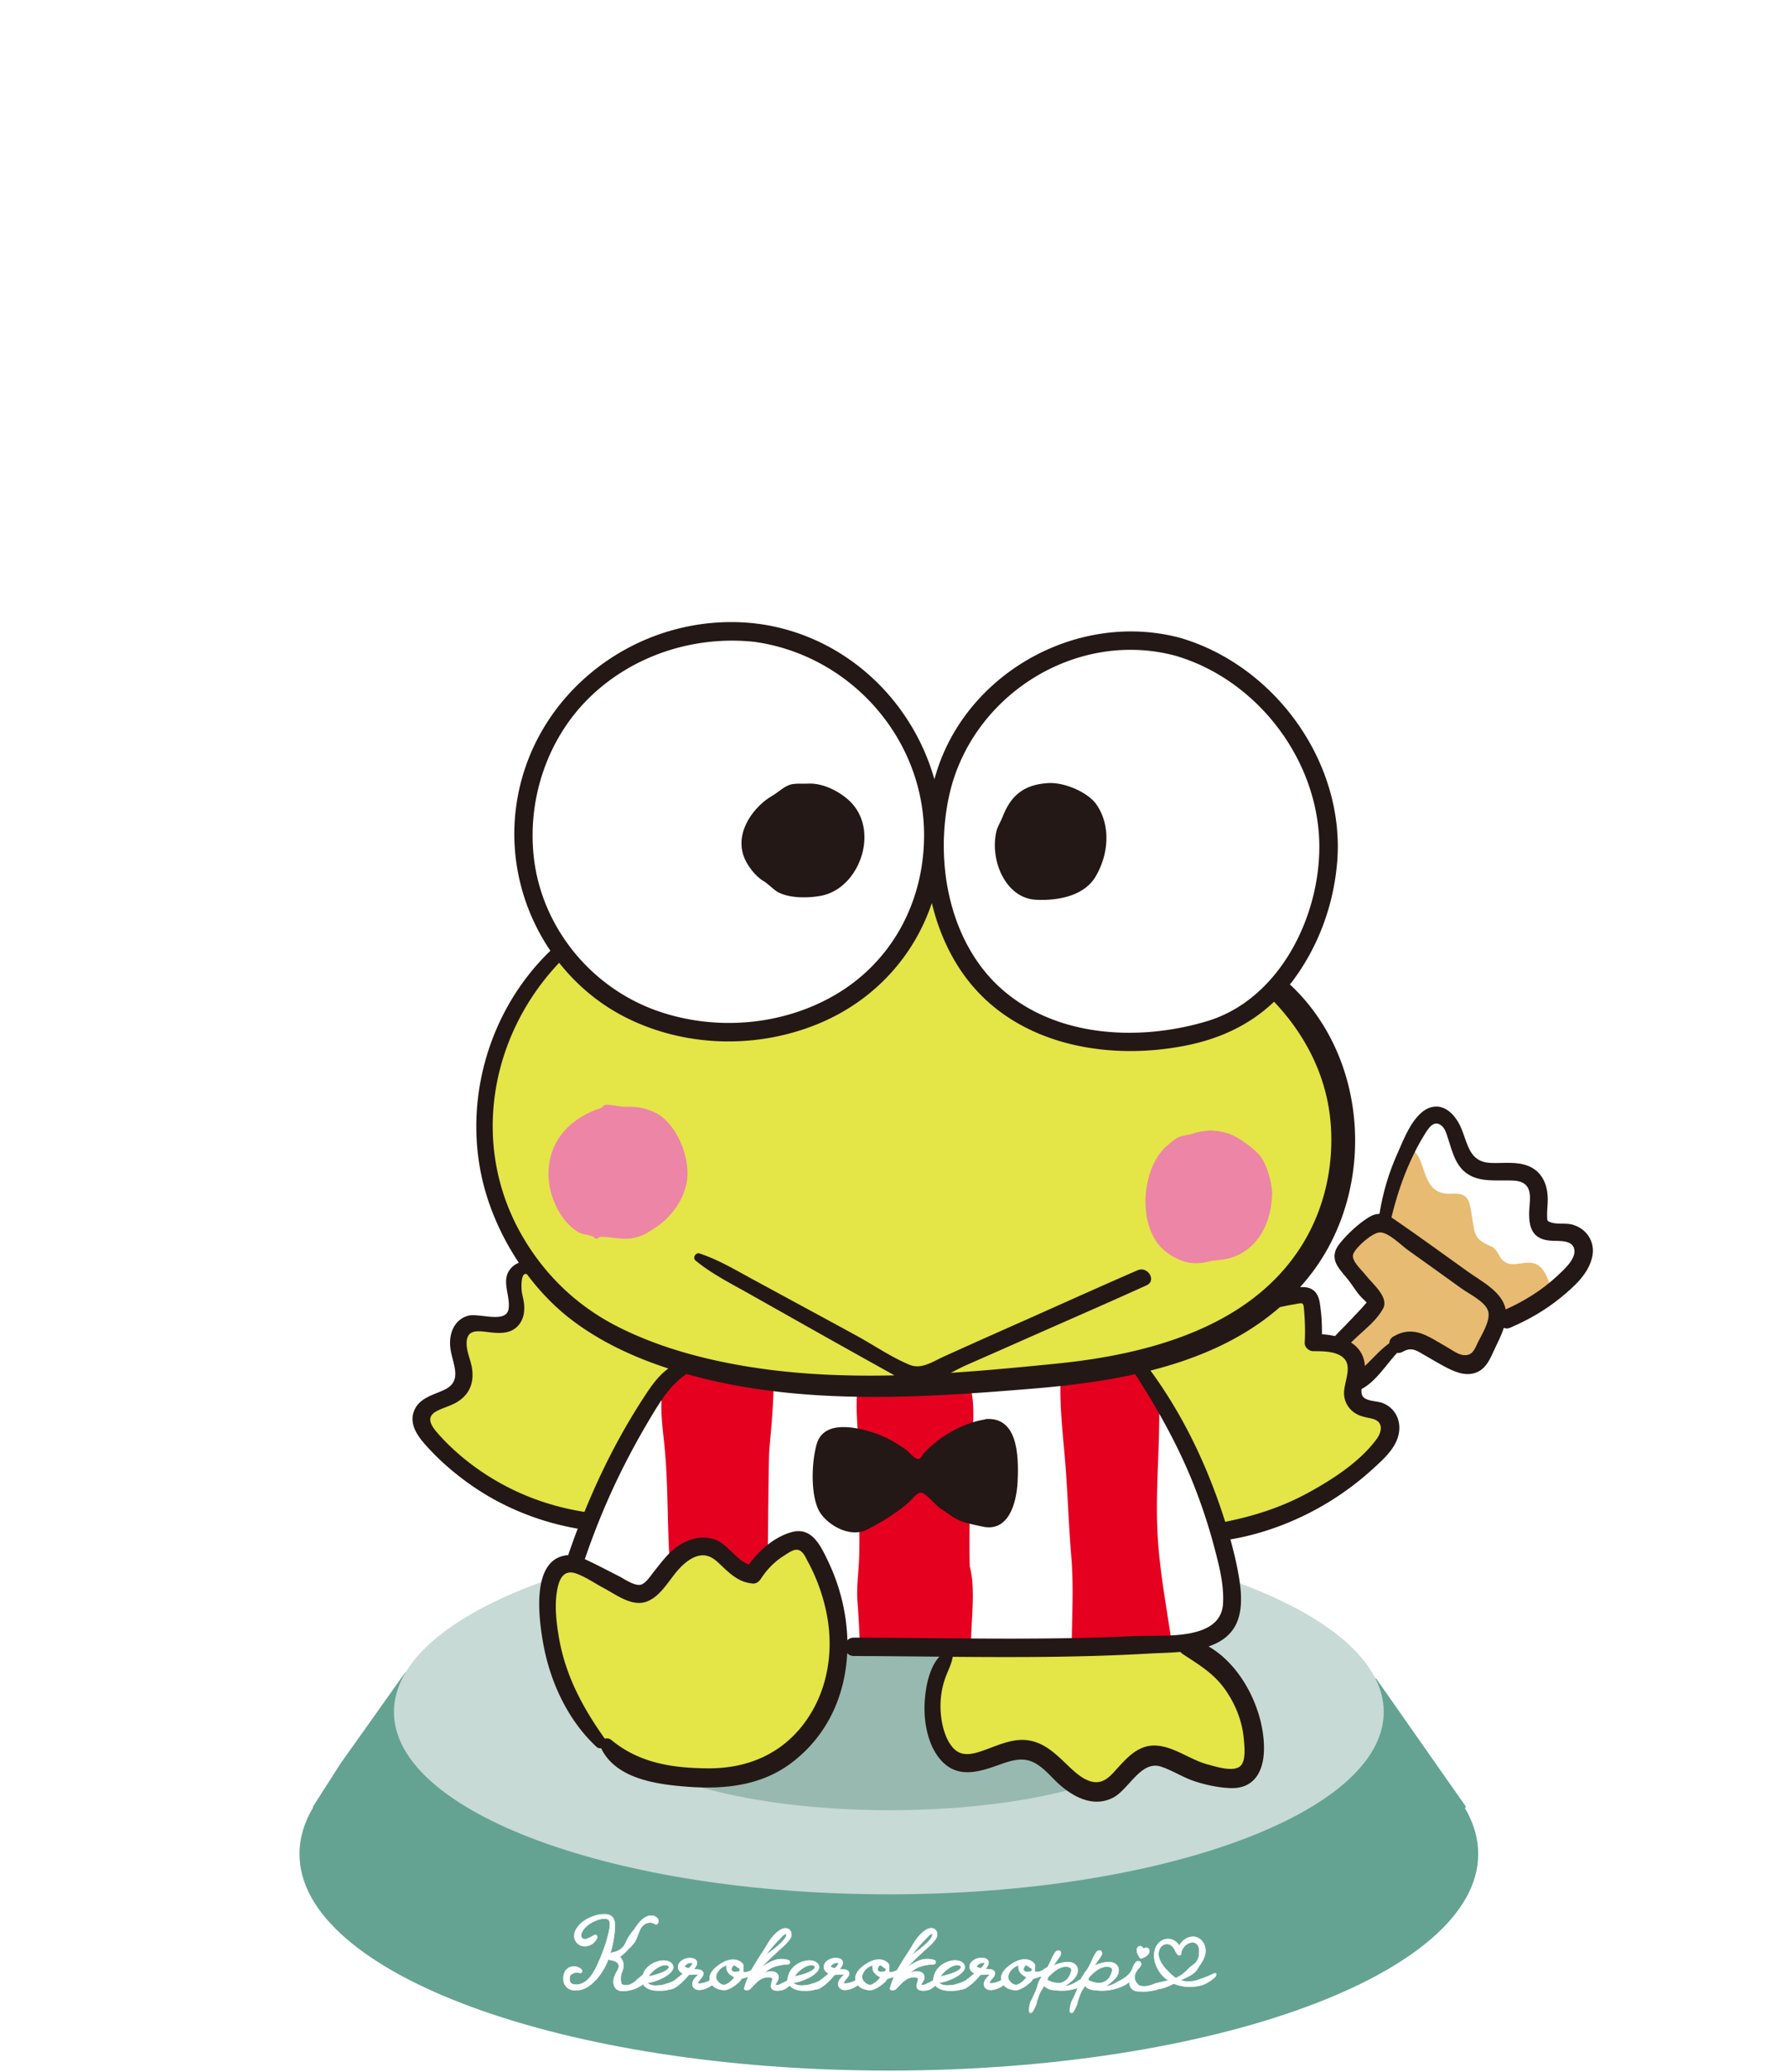<svg width="740" height="858" viewBox="0 0 740 858" fill="none" xmlns="http://www.w3.org/2000/svg"><path fill-rule="evenodd" clip-rule="evenodd" d="M368.278 857.513c134.863 0 244.191-40.161 244.191-89.703 0-6.547-1.909-12.931-5.535-19.079l.552-.356-37.376-53.324-60.394-.374c-39.908-10.434-88.723-16.571-141.438-16.571-49.767 0-96.056 5.469-134.658 14.86l-65.679-.407-26.911 37.875-11.462 17.941.202.104c-3.722 6.226-5.684 12.694-5.684 19.331 0 49.542 109.328 89.703 244.192 89.703z" fill="#64A391"/><path d="M368.273 784.517c113.25 0 205.058-33.814 205.058-75.527s-91.808-75.528-205.058-75.528c-113.251 0-205.058 33.815-205.058 75.528 0 41.713 91.807 75.527 205.058 75.527z" fill="#C8DAD5"/><g filter="url(#filter0_f_1016_1108)"><path d="M368.67 749.689c63.325 0 114.66-15.768 114.66-35.22 0-19.451-51.335-35.22-114.66-35.22-63.325 0-114.66 15.769-114.66 35.22 0 19.452 51.335 35.22 114.66 35.22z" fill="#98B9AF"/></g><mask id="mask0_1016_1108" style="mask-type:luminance" maskUnits="userSpaceOnUse" x="232" y="792" width="273" height="42"><path d="M504.458 792.344H232.873v41.481h271.585v-41.481z" fill="#fff"/></mask><g mask="url(#mask0_1016_1108)" fill="#fff" stroke="#fff" stroke-width=".196" stroke-linecap="round" stroke-linejoin="round"><path d="M472.604 811.04c.356.234 3.442-1.052 3.59-2.775a1.337 1.337 0 00-2.403-1.052s-.505-1.811-2.018-1.022c-1.958 1.285.534 4.82.831 4.849z"/><path d="M504.021 817.613c-.148-.351-.564-.497-.92-.321-1.78.818-3.5 1.606-5.281 2.161-.86.322-1.72.672-2.61.877-.89.204-1.81.321-2.73.321a10.85 10.85 0 01-3.352-.526c.712-.35 1.424-.701 2.165-1.022 1.899-.935 3.976-2.045 5.044-4.032.564-.964 1.216-1.811 1.78-2.775a10.41 10.41 0 001.246-3.242c.267-1.607 0-3.389-1.038-4.791a5.28 5.28 0 00-2.077-1.753c-.831-.438-1.928-.496-2.759-.35-1.721.292-3.204 1.285-4.183 2.57-.267.351-.475.731-.683 1.11-.563-.934-1.394-1.782-2.462-2.307-1.128-.555-2.492-.672-3.679-.293-1.187.351-2.166 1.111-2.878 2.045-1.394 1.87-1.602 4.236-1.246 6.339.386 2.133 1.335 4.119 2.67 5.784.682.848 1.395 1.578 2.285 2.25.267.204.563.35.83.526-.771.204-1.542.35-2.284.525-.475.088-.979.234-1.454.322-.178.029-.356.117-.504.175-.149.029-.327.058-.475.088-.445.087-.89.204-1.305.379-.416.176-.831.351-1.246.468-.831.263-1.692.438-2.552.496-.801 0-1.602-.058-2.373-.35-.06 0-.208-.175-.297-.263-.148-.146-.267-.321-.415-.467a6.937 6.937 0 01-.594-.789c-.386-.643-.682-1.607-.504-2.512 0-.176.089-.351.118-.526.119-.263.238-.555.356-.847.208-.409.475-.818.772-1.169l.89-1.11c.267-.409.682-.643.475-1.49v-.087a1.107 1.107 0 00-1.009-.818c-.89-.059-1.157.496-1.513.934a7.43 7.43 0 00-.801 1.519c-.119.322-.238.643-.327.964 0 .03-.059.088-.089.117-.682 1.519-1.928 2.688-3.382 3.593-.712.497-1.483.906-2.344 1.344-.86.468-1.572.906-2.462 1.256-.831.351-1.721.555-2.641.672h-.237c1.276-.672 2.344-1.548 3.382-2.512 1.039-.964 2.077-2.162 2.166-4.002 0-.468-.059-.964-.267-1.49-.267-.584-.623-.876-.979-1.198-.801-.584-1.661-.73-2.433-.818-1.543-.029-2.907.263-4.242.672-.742.234-1.484.497-2.166.818.563-.818 1.157-1.606 1.721-2.395.326-.468.652-.935.949-1.432.326-.467.593-.964.415-1.723v-.059c-.118-.496-.623-.788-1.127-.671-.801.175-1.127.671-1.424 1.168-.297.497-.594.993-.861 1.519-.504 1.052-.949 2.133-1.483 3.155a22.785 22.785 0 01-1.513 2.6c-.237.263-.504.467-.682.789l-.178.438c-.475.672-.95 1.344-1.336 2.074a1.016 1.016 0 00-.118.263c-.208.117-.416.204-.623.292-.327.146-.594.35-.89.555l-.89.526c-1.217.672-2.552 1.227-3.946 1.373-.149 0-.297 0-.416.029 1.246-.672 2.315-1.548 3.353-2.483 1.038-.964 2.077-2.162 2.166-4.002 0-.468-.06-.964-.267-1.49-.267-.584-.623-.876-.979-1.198-.801-.584-1.662-.73-2.433-.818-1.543-.029-2.908.263-4.243.672-.741.234-1.483.497-2.195.818.563-.818 1.157-1.606 1.721-2.395.326-.468.652-.935.949-1.402.326-.468.593-.964.415-1.724v-.058c-.118-.497-.623-.789-1.127-.672-.801.175-1.157.672-1.424 1.168-.327.497-.594.994-.861 1.519-.534 1.052-.949 2.133-1.483 3.155-.178.351-.386.731-.593 1.081-.119.059-.238.117-.327.175-.356.176-.712.293-.979.555-.296.293-.652.468-1.009.643-.385.175-.771.351-1.186.438-.416.088-.831.146-1.276.088-.178 0-.356-.059-.534-.088a6.41 6.41 0 00.089-1.081c-.03-.321.059-.642.059-.993.03-.38-.029-.73-.207-1.081a4.28 4.28 0 00-1.513-1.314c-1.158-.614-2.433-.672-3.59-.526-1.157.175-2.196.584-3.145 1.11a14.58 14.58 0 00-2.67 1.782c-.831.672-1.632 1.461-2.255 2.512-.119.292-.267.584-.386.877-.119.292-.148.642-.208.964-.029.438 0 .876.089 1.285a10.548 10.548 0 01-3.322 1.198c-.416.087-.831.087-1.187.087-.178 0-.297 0-.356-.029-.119 0-.148-.029-.148 0v-.146c.059-.263.267-.613.504-.964.119-.175.267-.351.386-.497.178-.204.326-.409.504-.613.178-.205.326-.438.504-.701.149-.292.356-.555.386-1.169 0-.292-.119-.701-.356-.964a1.789 1.789 0 00-.682-.467c-.386-.146-.683-.175-.979-.234-.564-.058-1.069-.087-1.573-.117-.119 0-.237 0-.326-.029.326-.409.623-.847.919-1.344.149-.262.268-.555.327-.905.059-.351.059-.847-.208-1.285-.267-.439-.712-.672-1.038-.818a4.18 4.18 0 00-.979-.205c-.623-.058-1.128-.088-1.78.059a6.019 6.019 0 00-1.721.613 4.488 4.488 0 00-1.513 1.315 2.894 2.894 0 00-.505 1.139 2.76 2.76 0 00.119 1.46c.415.964 1.157 1.403 1.75 1.695.03 0 .06 0 .119.029l-.089.088a32.435 32.435 0 01-2.166 1.84c-.504.409-1.038.789-1.542 1.168-.623.322-1.246.614-1.869.848-.535.204-1.098.35-1.662.525-.564.176-1.127.351-1.721.439-.593.087-1.186.116-1.869.146-.593.029-1.157 0-1.721-.088-.86-.146-1.691-.584-2.106-1.11.831.029 1.602-.205 2.373-.409a20.63 20.63 0 003.383-1.285c1.097-.526 2.165-1.11 3.144-1.928.505-.409.98-.848 1.395-1.49a2.5 2.5 0 00.386-1.198c0-.467-.119-.905-.327-1.285v-.059h-.059c-.534-.73-1.365-1.168-2.166-1.343a6.91 6.91 0 00-2.314-.117c-1.483.204-2.908.701-4.154 1.49-1.246.788-2.343 1.84-3.026 3.184a7.81 7.81 0 00-.771 2.103c-.06.175-.089.38-.119.555l-.059.292s-.03.234 0 .351v.175a2.557 2.557 0 01-.356.234c-.564.35-1.098.672-1.662.905-.563.234-1.068.526-1.572.701-.475.176-.979.176-1.454.146.03-.175.149-.467.267-.701.178-.35.416-.701.653-1.139.208-.438.504-.993.326-1.87-.089-.409-.326-.876-.652-1.139a2.798 2.798 0 00-.95-.584c-.653-.205-1.127-.234-1.632-.205-1.008.03-1.898.322-2.729.643a18.658 18.658 0 011.691-1.314c.623-.38 1.246-.789 1.899-1.052.652-.292 1.335-.468 2.017-.643 1.365-.35 2.73-.526 4.213-.584.356 0 .683-.234.831-.613.148-.468-.089-.964-.564-1.111a9.292 9.292 0 00-5.132-.146c-.861.205-1.632.585-2.404.935l-1.127.584-1.068.643c-.504.321-1.009.672-1.513 1.023a74.89 74.89 0 011.543-1.636c1.542-1.578 3.204-3.126 4.865-4.674 1.662-1.549 3.442-2.951 5.014-4.879.386-.496.772-1.051.979-1.84.089-.38.119-.847 0-1.315a2.67 2.67 0 00-.682-1.227c-.356-.379-.979-.642-1.484-.671-.534-.03-.949.087-1.335.204a5.937 5.937 0 00-1.809 1.022c-1.009.76-1.84 1.636-2.611 2.542-.742.905-1.365 1.899-1.958 2.863-1.157 1.986-2.403 3.856-3.65 5.784-1.038 1.636-2.017 3.301-2.996 4.966-.148.087-.267.146-.415.234-.386.175-.772.35-1.187.438-.416.087-.831.146-1.276.087-.178 0-.356-.058-.534-.087a6.42 6.42 0 00.089-1.081c-.03-.321.059-.643.059-.993.03-.38-.029-.731-.207-1.081a4.283 4.283 0 00-1.513-1.315c-1.157-.613-2.433-.672-3.59-.526-1.157.176-2.196.585-3.145 1.11a14.614 14.614 0 00-2.67 1.782c-.831.672-1.632 1.461-2.255 2.513-.119.292-.267.584-.386.876-.118.292-.148.643-.207.964-.03.438 0 .876.089 1.285a10.513 10.513 0 01-3.323 1.198c-.416.088-.831.088-1.187.088-.178 0-.297 0-.356-.029-.119 0-.148-.03-.148 0v-.147c.059-.262.267-.613.504-.964.119-.175.267-.35.386-.496.178-.205.326-.409.504-.614.178-.204.326-.438.504-.701.149-.292.356-.555.386-1.168 0-.292-.119-.701-.356-.964a1.793 1.793 0 00-.682-.468c-.386-.146-.683-.175-.979-.233a32.448 32.448 0 00-1.573-.117c-.118 0-.237 0-.326-.029.326-.409.623-.848.92-1.344.148-.263.267-.555.326-.906.059-.35.059-.847-.208-1.285-.267-.438-.712-.672-1.038-.818a4.175 4.175 0 00-.979-.204c-.623-.059-1.128-.088-1.78.058a6.049 6.049 0 00-1.721.613 4.499 4.499 0 00-1.513 1.315 2.9 2.9 0 00-.505 1.139c-.089.438-.059.993.119 1.461.415.964 1.157 1.402 1.751 1.694.029 0 .059 0 .118.029l-.089.088a32.14 32.14 0 01-2.166 1.84c-.504.409-1.038.789-1.542 1.169-.623.321-1.246.613-1.869.818-.534.204-1.098.35-1.662.526-.564.175-1.127.35-1.721.438-.593.087-1.186.117-1.869.146-.593.029-1.157 0-1.721-.088-.86-.146-1.691-.584-2.106-1.11.831.029 1.602-.204 2.374-.409a20.563 20.563 0 003.382-1.285c1.097-.526 2.165-1.11 3.145-1.928.504-.409.979-.847 1.394-1.49.208-.321.356-.73.386-1.198 0-.467-.119-.905-.327-1.285v-.058h-.059c-.534-.731-1.365-1.169-2.166-1.344a6.936 6.936 0 00-2.314-.117c-1.483.204-2.907.701-4.154 1.49-1.246.788-2.343 1.84-3.026 3.184a7.81 7.81 0 00-.771 2.103c-.059.175-.089.38-.119.555l-.059.292s-.03.234 0 .351v.175a2.499 2.499 0 01-.356.234c-.564.35-1.098.672-1.662.905-.563.234-1.068.526-1.572.702-.475.175-.979.175-1.454.146.03-.176.149-.468.267-.701.178-.351.416-.702.653-1.14.208-.438.504-.993.326-1.869-.089-.409-.326-.877-.652-1.14a2.798 2.798 0 00-.95-.584 4.228 4.228 0 00-1.632-.204c-1.008.029-1.898.321-2.729.642a18.658 18.658 0 011.691-1.314c.623-.38 1.246-.789 1.899-1.052.653-.292 1.335-.467 2.017-.643 1.365-.35 2.73-.525 4.213-.584.356 0 .683-.234.831-.613.148-.468-.089-.964-.564-1.11a9.274 9.274 0 00-5.132-.146c-.861.204-1.632.584-2.404.934l-1.127.585-1.068.642c-.504.322-1.009.672-1.513 1.023a77.243 77.243 0 011.543-1.636c1.542-1.578 3.204-3.126 4.865-4.674 1.662-1.548 3.442-2.951 5.014-4.879.386-.496.772-1.051.979-1.84a2.8 2.8 0 000-1.314 2.66 2.66 0 00-.682-1.227c-.356-.38-.979-.643-1.483-.672-.535-.029-.95.087-1.336.204a5.938 5.938 0 00-1.809 1.023c-1.009.759-1.84 1.636-2.611 2.541-.742.906-1.365 1.899-1.958 2.863-1.157 1.986-2.403 3.856-3.649 5.784-1.039 1.636-2.018 3.301-2.997 4.966-.148.088-.267.146-.415.234-.386.175-.772.35-1.187.438-.415.088-.831.146-1.276.088-.178 0-.356-.059-.534-.088a6.42 6.42 0 00.089-1.081c-.03-.321.059-.643.059-.993.03-.38-.029-.73-.207-1.081a4.293 4.293 0 00-1.513-1.315c-1.157-.613-2.433-.671-3.59-.525-1.157.175-2.196.584-3.145 1.11a14.597 14.597 0 00-2.67 1.782c-.831.672-1.632 1.46-2.255 2.512-.119.292-.267.584-.386.876-.118.292-.148.643-.207.964-.03.438 0 .877.089 1.286a10.536 10.536 0 01-3.323 1.197c-.416.088-.831.088-1.187.088-.178 0-.297 0-.356-.029-.119 0-.148-.029-.148 0 0 0-.06 0 0-.146.059-.263.267-.614.504-.964.119-.176.267-.351.386-.497.178-.204.326-.409.504-.613.178-.205.326-.439.504-.702.149-.292.356-.555.386-1.168 0-.292-.119-.701-.356-.964a1.778 1.778 0 00-.682-.467c-.386-.146-.683-.176-.979-.234a32.448 32.448 0 00-1.573-.117c-.118 0-.237 0-.326-.029.326-.409.623-.847.92-1.344.148-.263.267-.555.326-.906.059-.35.059-.847-.208-1.285-.267-.438-.712-.672-1.038-.818a4.175 4.175 0 00-.979-.204c-.623-.059-1.128-.088-1.78.058a6.02 6.02 0 00-1.721.614 4.495 4.495 0 00-1.513 1.314 2.9 2.9 0 00-.504 1.139c-.089.439-.06.994.118 1.461.416.964 1.157 1.402 1.751 1.694a.22.22 0 01.118.03l-.089.087a32.685 32.685 0 01-2.165 1.841c-.505.409-1.039.788-1.543 1.168-.623.321-1.246.614-1.869.818-.534.205-1.098.351-1.662.526-.563.175-1.127.35-1.721.438-.593.088-1.186.117-1.869.146-.593.029-1.157 0-1.72-.088-.861-.146-1.692-.584-2.107-1.11.831.03 1.602-.204 2.374-.409a20.563 20.563 0 003.382-1.285c1.098-.526 2.166-1.11 3.145-1.928.504-.409.979-.847 1.394-1.49.208-.321.356-.73.386-1.197a2.67 2.67 0 00-.327-1.286v-.058h-.059c-.534-.731-1.365-1.169-2.166-1.344a6.962 6.962 0 00-2.314-.117c-1.483.205-2.907.701-4.153 1.49-1.247.789-2.344 1.84-3.027 3.184-.207.409-.385.818-.534 1.227-.741.584-1.424 1.169-2.106 1.694-.445.351-.742.818-1.217 1.14-.445.321-.919.613-1.394.876-.979.497-2.136.73-3.145.497-.237-.059-.475-.176-.682-.263-.178-.088-.386-.234-.327-.292.06-.059-.059-.234-.148-.614-.178-.759-.208-1.957 0-3.038.089-.584.297-.935.593-1.753.238-.672.416-1.431.416-2.22 0-1.314-.594-2.629-1.573-3.564.06-.029.089-.058.149-.087.385-.205.712-.468 1.038-.76.653-.526 1.246-1.139 1.81-1.723 1.068-1.198 2.433-2.25 3.263-3.623.831-1.343 1.247-2.833 1.81-4.206l.06-.088c.267-.759.623-1.519 1.186-2.103.534-.584 1.187-1.081 1.899-1.315.682-.263 1.424-.321 1.869-.233.208.058.297.116.327.116 0 0 .148-.116.682.205l.415.263c.356.233.831.175 1.157-.146.534-.555.534-1.607-.118-2.308a3.352 3.352 0 00-2.107-.993c-1.394-.117-2.462.438-3.352 1.022-.89.614-1.602 1.373-2.225 2.133-.653.759-1.187 1.577-1.751 2.424l.059-.087c-.979 1.256-1.958 2.453-2.699 3.71-.742 1.227-1.098 2.716-2.077 3.739-.238.263-.475.526-.742.701a3.868 3.868 0 01-.831.584c-.296.175-.563.351-.89.467l-.445.205c-.148.058-.326.088-.474.117-.327.058-.623.146-.95.234-.207.087-.415.146-.623.233h-.326c.326-1.11.653-2.191.89-3.33.356-1.607.623-3.213.801-4.82.089-.818.178-1.636.178-2.483 0-.818.089-1.724-.208-2.688-.207-.964-.979-2.015-1.988-2.424-.979-.438-1.987-.497-2.877-.409-1.81.175-3.412.701-4.985 1.373-1.542.642-3.115 1.606-4.361 2.863-.623.642-1.216 1.343-1.661 2.191-.445.847-.801 1.84-.712 3.008.089 1.198.771 2.308 1.691 3.009.949.76 2.344.993 3.412.818a5.7 5.7 0 002.759-1.256c.712-.643 1.335-1.344 1.602-2.425.059-.204 0-.409-.089-.584a.792.792 0 00-1.098-.263l-.208.117c-1.097.643-2.432 1.373-3.411 1.548-.505.059-.861 0-1.187-.233-.356-.263-.594-.614-.653-.994-.148-.876.475-2.22 1.395-3.271.919-1.081 2.106-1.928 3.471-2.629 1.335-.672 2.818-1.227 4.242-1.373.683-.059 1.395 0 1.869.233.475.234.772.614.89 1.198.119.555.09 1.285 0 2.045-.089.759-.237 1.49-.415 2.249a45.293 45.293 0 01-1.216 4.47 77.663 77.663 0 01-3.353 8.617c-.623 1.403-1.305 2.746-2.136 4.002-.801 1.257-1.81 2.396-2.967 3.243-1.187.818-2.462 1.315-3.886 1.285-.683 0-1.306-.117-1.721-.379-.445-.263-.712-.643-.86-1.169a3.375 3.375 0 010-1.723 2.56 2.56 0 01.296-.76c.06-.117.267-.204.475-.321.237-.117.445-.234.653-.351.237-.117.474-.204.741-.263.534-.117 1.157-.087 1.899.059h.059c.267.058.534 0 .742-.205a.786.786 0 000-1.139c-.653-.643-1.632-1.11-2.7-1.256-1.068-.088-2.254.146-3.115.876a4.356 4.356 0 00-1.127 1.432 5.938 5.938 0 00-.475 1.46 6.018 6.018 0 00.178 2.98c.326.993 1.068 1.957 2.047 2.483.979.526 2.018.643 2.937.613.92 0 1.81-.204 2.73-.467.89-.292 1.691-.73 2.433-1.227 2.937-2.016 4.984-4.791 6.616-7.683.593-1.081 1.068-2.22 1.513-3.359.178.029.326.058.504.058.119.059.208.117.297.146.208.088.386.059.623.088.415.058.89.175 1.305.35.831.351 1.573.964 1.662 1.87.059.438-.03.964-.238 1.431a6.692 6.692 0 01-.415.731c-.178.321-.356.613-.504.935-.623 1.256-1.187 2.599-.979 4.294.089.818.474 1.899 1.572 2.6.564.321.979.379 1.394.438.416.058.801.058 1.187.058 1.513-.058 2.908-.292 4.243-.759a11.446 11.446 0 001.928-.877c.594-.35 1.276-.642 1.78-1.139l.089-.088c.386.702.92 1.198 1.513 1.578a7.678 7.678 0 002.107.876 9.355 9.355 0 002.195.263c.623 0 1.365.029 2.047 0 .712-.029 1.425-.087 2.137-.234.267-.058.534-.146.801-.262 1.068 0 1.987-.409 2.759-.964.86-.555 1.691-1.227 2.433-1.899a37.228 37.228 0 002.106-2.191l.475-.555.118-.117.06-.058.267-.263.059-.059c.831 0 1.632-.029 2.374-.087.474-.03.979-.059 1.394 0h.089c-.089.116-.178.233-.297.35-.148.146-.296.321-.474.467-.178.205-.386.38-.564.614-.356.438-.712.906-.949 1.548-.119.322-.238.701-.178 1.198.029.467.237.993.593 1.373.356.35.771.584 1.127.701.416.117.801.146 1.098.146.623 0 1.187-.146 1.721-.263 1.068-.292 2.077-.73 2.967-1.344.207-.146.415-.292.623-.467.593.759 1.394 1.256 2.225 1.577 1.127.409 2.284.672 3.619.468h.089c.95-.322 1.84-.73 2.641-1.256.831-.497 1.543-1.11 2.284-1.724.564-.438.979-1.022 1.306-1.665h.059c.504-.058.979-.234 1.484-.409.445-.146.86-.263 1.305-.38a37 37 0 00-1.662 4.704.624.624 0 00.297.73.778.778 0 00.623.058c.119.029.238.059.356.029h.06c1.097-.116 1.394-.817 1.958-1.343.534-.555 1.038-1.11 1.602-1.636 1.098-1.052 2.433-1.987 3.886-2.25a5.37 5.37 0 012.047 0c.267.059.564.147.683.234l.059.029s.06.117.06.146v.322c0 .321-.089.73-.208 1.11-.119.409-.297.818-.386 1.431-.03.322 0 .76.237 1.198.268.438.653.643.95.789h.03l.089.029c.86.234 1.75.234 2.581.088.83-.117 1.661-.38 2.314-.818.564-.38 1.068-.789 1.543-1.257.326.439.741.789 1.186 1.052a7.678 7.678 0 002.107.876 9.355 9.355 0 002.195.263c.623 0 1.365.03 2.047 0 .712-.029 1.424-.087 2.137-.233.267-.059.534-.146.801-.263 1.068 0 1.987-.409 2.759-.964.86-.555 1.691-1.227 2.433-1.899a36.92 36.92 0 002.106-2.191l.475-.555.118-.117.06-.058.267-.263.059-.059c.831 0 1.632-.029 2.374-.087.474-.029.979-.059 1.394 0h.089a3.072 3.072 0 01-.297.35c-.148.146-.296.322-.474.468-.178.204-.386.379-.564.613-.356.438-.712.906-.95 1.548-.118.322-.237.702-.178 1.198.03.468.238.993.594 1.373.356.351.771.584 1.127.701.416.117.801.146 1.098.146.623 0 1.187-.146 1.721-.263 1.068-.292 2.077-.73 2.967-1.343.207-.146.415-.293.623-.468.593.76 1.394 1.256 2.225 1.578 1.127.409 2.284.672 3.619.467h.089c.95-.321 1.84-.73 2.641-1.256.831-.497 1.543-1.11 2.284-1.724.564-.438.979-1.022 1.306-1.665h.059c.504-.058.979-.233 1.483-.409a21.4 21.4 0 011.306-.379 36.83 36.83 0 00-1.662 4.703.624.624 0 00.297.73.777.777 0 00.623.058c.119.03.237.059.356.03h.059c1.098-.117 1.395-.818 1.959-1.344.534-.555 1.038-1.11 1.602-1.636 1.097-1.052 2.433-1.986 3.886-2.249a5.35 5.35 0 012.047 0c.238.058.475.146.623.204.06 0 .089.059.089.059s.06.087.06.175v.263c0 .321-.089.73-.208 1.11-.119.409-.297.818-.386 1.431-.029.322 0 .76.238 1.198.267.438.652.643.949.789h.03l.089.029c.86.234 1.75.234 2.581.088.831-.117 1.661-.38 2.314-.818.564-.38 1.068-.789 1.543-1.257a4.02 4.02 0 001.187 1.052 7.66 7.66 0 002.106.876 9.357 9.357 0 002.196.263c.623 0 1.364.03 2.047 0 .712-.029 1.424-.087 2.136-.233.267-.059.534-.146.801-.263 1.068 0 1.988-.409 2.759-.964.86-.555 1.691-1.227 2.433-1.899a36.603 36.603 0 002.106-2.191l.475-.555.119-.117.059-.058.267-.263.059-.059c.831 0 1.632-.029 2.374-.087.474-.029.979-.059 1.394 0h.089a3.164 3.164 0 01-.296.35c-.149.146-.297.322-.475.468-.178.204-.386.379-.564.613-.356.438-.712.906-.949 1.548-.119.322-.238.702-.178 1.198.029.468.237.993.593 1.373.356.351.771.584 1.128.701.415.117.801.146 1.097.146.623 0 1.187-.146 1.721-.263 1.068-.292 2.077-.73 2.967-1.343a8.73 8.73 0 00.623-.468c.593.76 1.394 1.256 2.225 1.578 1.127.409 2.284.672 3.62.467h.089c.949-.321 1.839-.73 2.64-1.256.831-.497 1.543-1.11 2.285-1.724.563-.438.979-1.022 1.305-1.665h.059c.505-.058.979-.233 1.484-.409.474-.175.949-.292 1.453-.409.267-.058.534-.117.772-.175-.297.438-.594.876-.831 1.344a12.91 12.91 0 00-.742 1.577c-.178.555-.326 1.14-.504 1.695-.326 1.11-.801 2.191-1.305 3.213l-.742 1.577c-.237.526-.564 1.023-.742 1.578a12.536 12.536 0 00-.504 3.505.76.76 0 00.297.585c.326.204.771.146.979-.176.682-1.022 1.127-2.045 1.602-3.067.207-.526.237-1.11.415-1.636l.534-1.607c.178-.525.386-1.051.623-1.577a8.358 8.358 0 01.801-1.519c.386-.555.742-1.11 1.068-1.694.089.204.238.409.386.555.178.175.386.321.593.467.208.146.416.234.623.321.416.205.861.293 1.276.409.415.059.831.146 1.246.176 1.602.175 3.175.263 4.717.146 1.573-.117 3.086-.497 4.599-.935.119-.058.267-.088.386-.146-.327 1.052-.772 2.074-1.246 3.067l-.742 1.578c-.237.525-.564 1.022-.742 1.577a12.538 12.538 0 00-.504 3.506.76.76 0 00.297.584c.326.204.771.146.979-.175.682-1.023 1.127-2.045 1.602-3.068.207-.526.237-1.11.415-1.636l.534-1.606c.178-.526.386-1.052.623-1.578a8.358 8.358 0 01.801-1.519c.386-.555.742-1.11 1.068-1.665 0 .029 0 .059.03.088.208.321.445.526.712.759a4.71 4.71 0 001.602.76c1.098.292 2.166.321 3.175.409 1.038.058 2.047.087 3.055 0a25.532 25.532 0 002.997-.468c2.017-.467 3.827-1.139 5.637-2.249a10.59 10.59 0 001.127-.876c0 .35 0 .701.089 1.08.149.672.445 1.344.979 1.87.534.555 1.276.847 1.988.964h.119c1.038.058 2.047.117 3.056.088 1.008 0 2.017-.117 2.996-.292.475-.088.979-.176 1.454-.263.475-.088.92-.292 1.365-.468a.225.225 0 00.118-.058c.742.029 1.454-.263 2.166-.438a21.778 21.778 0 002.967-1.198l1.068-.526c1.899.73 3.827 1.198 5.845 1.285 1.068.059 2.136 0 3.174-.146 1.039-.146 2.107-.321 3.115-.671a15.966 15.966 0 005.192-3.418.666.666 0 00.149-.76l.237-.175zm-113.986.38c.682-.847 1.454-1.665 2.373-2.367.891-.671 1.899-1.314 2.997-1.606 1.038-.322 2.225-.292 2.7.35.118.234.118.409-.06.731-.207.321-.593.642-1.008.934-.861.555-1.899.964-2.937 1.344a39.268 39.268 0 01-3.175.906c-.445.117-.86.204-1.276.321.119-.204.267-.409.416-.584l-.03-.029zm-5.4-16.184c.356-.321.742-.613 1.068-.789.149-.087.267-.117.327-.146.029 0 0-.058.059-.058.148.117.267.234.237.555 0 .321-.207.759-.474 1.198-1.128 1.694-2.937 3.184-4.658 4.586-1.128.876-2.285 1.753-3.412 2.658 2.017-3.009 4.628-5.667 6.883-8.004h-.03zm-55.094 16.184c.682-.847 1.454-1.665 2.374-2.367.89-.671 1.898-1.314 2.996-1.606 1.038-.322 2.225-.292 2.7.35.119.234.119.409-.059.731-.208.321-.594.642-1.009.934-.861.555-1.899.964-2.937 1.344a39.268 39.268 0 01-3.175.906c-.445.117-.86.204-1.276.321.119-.204.267-.409.416-.584l-.03-.029zm-5.4-16.184c.356-.321.742-.613 1.068-.789.149-.087.268-.117.327-.146.03 0 0-.058.059-.058.149.117.267.234.238.555 0 .321-.208.759-.475 1.198-1.128 1.694-2.937 3.184-4.658 4.586-1.128.876-2.285 1.753-3.412 2.658 2.017-3.009 4.628-5.667 6.883-8.004h-.03zm-55.124 16.184c.683-.847 1.454-1.665 2.374-2.367.89-.671 1.899-1.314 2.996-1.606 1.039-.322 2.226-.292 2.7.35.119.234.119.409-.059.731-.208.321-.593.642-1.009.934-.86.555-1.899.964-2.937 1.344a39.13 39.13 0 01-3.174.906c-.446.117-.861.204-1.276.321.118-.204.267-.409.415-.584l-.03-.029zm17.802-4.557c-.297.613-.861 1.197-1.425 1.752-.118 0-.237-.058-.356-.087-.415-.117-.771-.234-1.068-.38-.267-.146-.385-.292-.385-.234 0-.029 0-.058.029-.146.119-.204.327-.467.594-.701.267-.234.623-.409.949-.555.267-.117.771-.204 1.128-.234.385-.058.682.088.623.03 0-.117.059.204-.149.555h.06zm17.178 5.842c-.475.643-1.069 1.198-1.692 1.665-.623.468-1.275.876-1.987 1.081-.653.117-1.513-.175-2.107-.672-.623-.497-1.098-1.081-1.335-1.577-.237-.526-.297-1.081-.119-1.841.149-.35.267-.73.505-1.11.208-.38.475-.73.771-1.051a6.606 6.606 0 013.056-1.87 3.744 3.744 0 00.03 1.723c.207.76.623 1.403 1.157 1.899a6.754 6.754 0 001.75 1.169h.119s.119.058.208.087c-.119.146-.267.293-.386.468l.03.029zm2.254-2.746c-.563.029-1.157.117-1.75.146h-.148c-.356-.029-.683-.146-.92-.35a1.034 1.034 0 01-.356-.964c.059-.351.237-.672.415-.935.089-.146.208-.263.297-.38.059-.058.059-.117.089-.234.415.117.801.263 1.127.468.297.175.534.379.712.584.089.088.327.146.475.234a.542.542 0 01.326.438c0 .321-.118.643-.267.964v.029zm41.091-3.096c-.297.613-.86 1.197-1.424 1.752-.119 0-.237-.058-.356-.087-.415-.117-.771-.234-1.068-.38-.148-.088-.267-.175-.326-.205l-.06-.058c0-.029 0-.058.03-.117.119-.204.326-.467.593-.701.267-.234.623-.409.95-.555.267-.117.771-.204 1.127-.234.267-.029.475 0 .564.03.059 0 .059 0 .059.058 0 .117-.059.292-.148.467l.059.03zm17.148 5.842c-.474.643-1.068 1.198-1.691 1.665-.623.468-1.275.876-1.987 1.081-.653.117-1.513-.175-2.107-.672-.623-.497-1.098-1.081-1.335-1.577-.237-.526-.297-1.081-.119-1.841.149-.35.267-.73.505-1.11.207-.38.474-.73.771-1.051a6.606 6.606 0 013.056-1.87 3.744 3.744 0 00.03 1.723c.207.76.623 1.403 1.157 1.899a6.754 6.754 0 001.75 1.169h.119s.119.058.208.087c-.119.146-.268.293-.386.468l.029.029zm2.285-2.746c-.564.029-1.157.117-1.75.146h-.149c-.356-.029-.682-.146-.92-.35a1.037 1.037 0 01-.356-.964c.06-.351.238-.672.416-.935.089-.146.207-.263.296-.38.06-.058.06-.117.09-.234.415.117.801.263 1.127.468.297.175.534.379.712.584.089.088.326.146.475.234.207.087.296.263.326.438 0 .321-.119.643-.267.964v.029zm41.061-3.096c-.297.613-.86 1.197-1.424 1.752-.119 0-.237-.058-.356-.087-.415-.117-.771-.234-1.068-.38a1.419 1.419 0 01-.356-.234c-.03 0-.03 0-.03-.058 0-.029 0-.059.06-.117.118-.205.326-.467.593-.701.267-.234.623-.409.949-.555.267-.117.772-.205 1.128-.234.237-.029.445 0 .563.029.06 0 .089 0 .06.088 0 .117-.06.292-.149.438l.03.059zm17.178 5.842c-.475.643-1.068 1.198-1.691 1.665-.623.468-1.276.876-1.988 1.081-.652.117-1.513-.175-2.106-.672-.623-.497-1.098-1.081-1.335-1.577-.238-.526-.297-1.081-.119-1.841.148-.35.267-.73.504-1.11.208-.38.475-.73.772-1.051a6.606 6.606 0 013.056-1.87 3.758 3.758 0 00.029 1.723c.208.76.623 1.403 1.157 1.899a6.759 6.759 0 001.751 1.169h.118s.119.058.208.087c-.119.146-.267.293-.386.468l.03.029zm2.255-2.746c-.564.029-1.157.117-1.751.146h.119c-.445.029-.89-.088-1.187-.35a1.037 1.037 0 01-.356-.964c.06-.351.238-.672.416-.935.089-.146.207-.263.296-.38.06-.058.06-.117.089-.234.416.117.801.263 1.128.468.297.175.534.379.712.584.089.088.326.146.475.234.207.087.296.263.326.438 0 .321-.119.643-.267.964v.029zm11.304 4.762c-.534.058-1.039-.117-1.514-.176-.593-.058-1.186-.233-1.809-.496-.03-.059-.089-.088-.178-.088h-.06c-.326-.146-.682-.292-1.038-.496h-.03s-.059 0-.089-.03c.178-.438.327-.905.475-1.343.267-.176.475-.38.682-.614.416-.409.831-.818 1.306-1.168.89-.76 1.869-1.49 2.996-1.928 1.098-.439 2.344-.643 3.382-.351.475.146.891.409 1.098.701.06.146.178.321.149.351v.379c-.06.351-.208.818-.416 1.315a7.605 7.605 0 01-.712 1.49c-.593.993-1.572 1.723-2.611 2.132-.534.205-1.068.351-1.572.38l-.059-.058zm16.97 0c-.534.058-1.038-.117-1.513-.176-.594-.058-1.217-.263-1.84-.496 0 0-.059-.059-.089-.059h-.148c-.326-.146-.682-.292-1.038-.496h-.03s-.059 0-.089-.029c.178-.439.326-.906.475-1.344.267-.176.474-.38.682-.614.415-.409.831-.818 1.305-1.168.89-.76 1.87-1.49 2.997-1.957 1.098-.439 2.344-.643 3.382-.38.505.146.89.409 1.098.672.059.146.178.321.148.35v.38c-.059.351-.207.818-.385 1.315a7.654 7.654 0 01-.712 1.489c-.594.994-1.573 1.724-2.611 2.133-.534.204-1.068.35-1.573.38h-.059zm27.651-5.638c-1.187-1.344-2.285-2.834-2.848-4.499-.297-.847-.416-1.724-.297-2.571a4.329 4.329 0 01.949-2.307c1.068-1.286 2.908-1.549 4.095-.731.593.409 1.097.964 1.513 1.665.356.701.623 1.461 1.335 2.22l.059.059h.03v.058a.86.86 0 00.208.146s.059.03.089.059c.415.146.86-.059.979-.468.118-.35.178-.701.178-1.051.326-.877.771-1.636 1.364-2.279.801-.876 1.899-1.431 2.967-1.519.564-.029.95 0 1.395.205.415.204.801.555 1.068.964.563.876.771 1.986.563 3.067v.117c0 .409 0 .847-.089 1.285-.118.438-.237.847-.415 1.285a5.462 5.462 0 01-1.721 2.221c-.801.584-1.572 1.139-2.225 1.84-.682.701-1.365 1.344-2.166 1.957-.919.76-1.958 1.344-3.056 1.811-1.513-.964-2.699-2.22-3.916-3.534h-.059zm16.163-6.632v.088-.117.029z"/></g><path d="M654.893 513.667c-2.872-3.921-8.711-3.397-13.564-3.679-.884-.054-1.815-.164-2.512-.712-.783-.61-1.103-1.643-1.276-2.622-1.025-5.932 1.73-12.835-1.925-17.618-5.698-7.451-19.066-.594-26.462-6.363-5.893-4.594-4.618-14.62-10.229-19.551-.994-.876-2.223-1.557-3.546-1.635-3.013-.188-5.283 2.606-6.887 5.165a108.58 108.58 0 00-14.855 38.805l50.896 40.753a78.088 78.088 0 0026.228-17.798c3.874-3.999 7.427-10.252 4.14-14.745h-.008z" fill="#E7BB71"/><path fill-rule="evenodd" clip-rule="evenodd" d="M654.891 513.667c-2.873-3.921-8.712-3.396-13.564-3.678-.884-.055-1.816-.164-2.512-.712-.783-.611-1.104-1.644-1.276-2.622-1.025-5.933 1.73-12.836-1.925-17.618-5.698-7.451-19.066-.595-26.462-6.363-5.894-4.594-4.618-14.62-10.23-19.551-.994-.877-2.223-1.558-3.545-1.636-3.014-.188-5.283 2.606-6.888 5.166a110.614 110.614 0 00-4.837 8.609c1.714.837 3.241 2.011 4.336 4.281 2.638 5.424 2.982 13.18 10.144 14.66 3.42.704 7.231-1.041 9.736 2.144 1.456 1.839 1.871 7.021 2.309 9.29.728 3.757.587 6.473 4.023 8.68 4.171 2.646 4.445 1.033 6.973 5.643 4.383 8.03 12.359-.939 17.728 5.487 2.379 2.849 3.068 6.418 4.265 9.783 2.669-2.113 5.213-4.375 7.584-6.817 3.874-3.999 7.428-10.253 4.141-14.746z" fill="#fff"/><path d="M579.311 556.628c-6.7 4.359-11.263 13.65-19.129 16.6-.649.243-1.361.462-2.035.298-.727-.18-1.275-.767-1.776-1.323-7.475-8.296-5.792-11.177 1.542-18.948 1.127-1.198 12.937-13.157 12.538-13.666-4.179-5.369-8.351-10.738-12.531-16.107-.876-1.119-1.8-2.426-1.557-3.827.149-.861.72-1.581 1.284-2.247a59.364 59.364 0 0111.004-10.057c1.025-.72 2.176-1.44 3.428-1.346 1.033.078 1.933.696 2.778 1.299a9930.303 9930.303 0 0139.384 28.106c2.426 1.745 5.009 3.686 5.886 6.543.978 3.177-.407 6.543-1.761 9.58-1.206 2.684-2.403 5.369-3.608 8.053-.775 1.73-1.613 3.538-3.155 4.634-3.302 2.356-7.842.383-11.372-1.62a7157.33 7157.33 0 00-10.636-6.027c-2.058-1.166-4.43-2.371-6.684-1.667-1.276.399-2.473.994-3.6 1.73v-.008z" fill="#E7BB71"/><path d="M651.741 507.218c-2.865-.853-6.379-.023-9.079-.947-1.777-.61-1.581-.72-1.636-2.935-.055-2.254.282-4.5.266-6.754-.047-5.909-2.277-11.333-8.014-13.681-4.962-2.027-10.449-1.049-15.654-1.284-8.898-.407-9.345-7.678-12.256-14.534-2.027-4.774-6.449-10.089-12.311-8.547-7.334 1.934-11.427 13.298-14.151 19.403-3.585 8.03-5.956 16.154-7.341 24.755-1.503.032-3.045.525-4.736 1.613-4.343 2.802-8.46 6.645-11.708 10.644-2.317 2.849-2.967 5.847-1.065 9.157 1.229 2.137 3.1 4.07 4.618 6.003 1.98 2.521 3.89 5.933 6.301 8.03.587.509.97 1.081 1.299 1.284-.736.775-1.425 1.636-2.129 2.403-2.223 2.41-4.5 4.766-6.77 7.13-3.53 3.663-8.343 7.834-9.056 13.157-.735 5.494 5.033 15.512 11.294 14.628 8.531-1.206 13.626-10.425 19.254-16.468.728.118 1.534 0 2.348-.461 3.772-2.137 5.76-.454 9.204 1.518 2.653 1.51 5.275 3.107 7.968 4.539 3.835 2.043 8.319 4.141 12.741 2.732 3.828-1.221 5.706-4.547 7.248-7.983 1.534-3.405 3.522-7.021 4.719-10.723.72.337 1.558.407 2.45.031 7.6-3.232 14.628-7.247 21.046-12.475 5.502-4.485 11.842-10.026 13.203-17.375 1.088-5.878-2.41-11.161-8.061-12.844l.008-.016zm-39.869 49.708c-1.182 2.582-2.223 4.696-5.761 4.242-2.222-.29-4.774-2.262-6.699-3.342-7.608-4.289-13.548-9.205-22.009-4.368-1.229.705-1.745 1.761-1.776 2.834-4.321 3.099-7.444 7.169-11.553 10.73-.962.83-3.678 3.225-5.103 2.958-1.04-.195-2.348-2.52-2.872-3.365-1.487-2.418-1.456-3.976.11-6.308 4.547-6.778 12.898-11.185 16.835-18.33 2.606-4.728-4.43-10.324-7.138-13.83-1.824-2.364-6.41-6.199-5.134-8.985 1.361-2.99 7.983-8.766 11.004-8.774 3.569-.008 8.695 5.252 11.599 7.334 3.71 2.645 7.42 5.298 11.122 7.952 3.709 2.653 7.412 5.314 11.106 7.983 3.177 2.293 9.72 5.345 10.965 9.274 1.268 4.008-3.107 10.48-4.72 14.002l.024-.007zm33.42-28.576c-6.301 5.894-13.58 10.433-21.43 13.94-1.424-7.271-9.822-11.49-15.536-15.552-10.284-7.31-20.458-14.8-30.868-21.923-.321-.219-.626-.399-.939-.587 1.902-7.904 4.453-15.841 7.819-23.213 1.753-3.843 3.702-7.655 5.948-11.24 1.503-2.395 3.812-6.277 7.052-3.537 1.542 1.299 2.089 3.647 2.692 5.471 1.941 5.893 3.264 12.076 9.259 15.191 4.571 2.38 9.948 1.91 14.91 1.973 2.332.023 5.197-.11 7.232 1.26 3.608 2.434 2.285 7.842 2.16 11.528-.243 7.076 1.565 11.693 9.071 12.171 3.17.203 9.087-.525 9.666 3.835.516 3.945-4.594 8.398-7.044 10.683h.008z" fill="#231815"/><path fill-rule="evenodd" clip-rule="evenodd" d="M221.154 367.637c3.389 11.208 9.697 21.234 17.14 32.152 8.766 12.875 19.254 18.823 34.046 22.854 7.506 2.042 15.27 2.903 24.349 3.999 6.449.775 12.241 1.19 18.698-.329 30.907-7.286 57.682-21.006 68.099-52.939 6.348-19.449 2.763-47.375-6.23-65.486-13.086-26.337-41.136-44.37-70.048-46.311-6.488-.438-15.653-2.207-21.641.157-9.728 3.843-21.672 7.318-29.976 13.634-28.747 21.868-45.363 56.172-34.437 92.261v.008zm214.254-96.942c-12.413 5.542-23.417 14.284-31.745 25.022-13.634 17.571-15.324 36.113-15.817 57.628-.642 27.793 11.935 48.885 33.905 64.727 19.089 13.759 49.135 15.465 71.715 10.088 16.562-3.944 31.659-13.783 41.951-27.338 10.292-13.556 15.716-30.744 15.059-47.751-.345-8.954-2.309-17.774-4.931-26.345-2.442-7.959-5.479-15.778-9.666-22.979-16.131-27.73-50.184-43.813-81.843-38.663-6.434 1.048-12.687 2.958-18.62 5.603l-.008.008z" fill="#fff"/><path fill-rule="evenodd" clip-rule="evenodd" d="M376.281 390.538a72.199 72.199 0 01-1.808 3.365c-9.65 16.703-28.05 26.893-46.913 30.932-21.241 4.547-46.772 4.109-67.168-4.117-11.082-4.469-19.097-14.644-25.906-24.302-12.069 6.973-18.698 20.388-23.997 33.279-4.758 11.576-9.039 23.582-9.666 36.081-1.635 32.622 22.291 66.902 49.12 83.542 27.519 17.062 59.851 20.24 91.353 23.527 38.773 4.038 77.437 2.097 115.31-7.279 15.63-3.874 30.078-4.712 45.113-12.147 46.592-23.042 68.162-72.671 45.449-120.633-1.111-2.348-13.821-24.568-16.357-23.049-21.985 13.125-44.299 23.777-70.667 21.782-22.909-1.73-45.403-13.314-58.176-32.419-6.926-10.362-10.472-21.672-14.925-33.044-3.945 8.046-6.684 16.436-10.77 24.482h.008z" fill="#E4E547"/><path fill-rule="evenodd" clip-rule="evenodd" d="M213.998 540.646c.079.61.126 1.228.133 1.847.016 1.025-.093 2.066-.5 3.005-1.84 4.273-7.905 3.96-12.461 3.013-4.555-.947-10.714-.978-12.24 3.413-2.239 6.441 5.721 12.139 3.553 19.05-3.686 11.748-27.527 11.623-13.532 25.695 15.958 16.052 38.976 31.698 62.488 31.424 1.322-.016 2.731-.11 3.78-.908 1.033-.79 1.495-2.09 1.917-3.318a199.45 199.45 0 0132.027-58.544c.102-3.24-3.585-5.064-6.621-6.183a130.563 130.563 0 01-47.015-30.078c-2.191-2.191-4.852-4.649-7.905-4.109-3.256.579-4.931 4.399-4.852 7.709.062 2.693.892 5.307 1.221 7.976l.007.008zm316.955-3.655c-.22.07-.447.156-.666.235-4.038 1.549-7.396 4.429-10.847 7.036a97.433 97.433 0 01-26.572 14.189c-6.175 2.153-18.87 2.662-17.633 11.639.477 3.483 5.533 8.296 7.411 11.286a170.571 170.571 0 018.038 14.244 170.569 170.569 0 0111.827 30.462c.618 2.191 1.299 4.563 3.115 5.932 2.175 1.644 5.228 1.292 7.889.697 15.395-3.42 29.999-10.683 42.444-20.06 7.098-5.345 14.362-9.627 18.33-18.072.892-1.894 1.604-3.968 1.33-6.042-.837-6.245-7.075-4.868-10.511-8.077-2.144-2.003-1.597-5.432-1.612-8.367-.047-9.399-8.899-17.829-18.291-17.422.908-5.572 1.487-12.186-2.692-15.998-3.022-2.755-7.663-2.966-11.576-1.667l.016-.015z" fill="#E4E547"/><path fill-rule="evenodd" clip-rule="evenodd" d="M450.991 568.367c-28.317 4.923-56.023 2.919-84.81 4.884-14.401.978-29.976-3.06-43.195-2.544-12.468.485-23.355-4.148-35.212-5.385-11.255-1.174-18.745 12.226-23.48 20.858-10.629 19.371-16.882 40.464-26.431 60.258a306.936 306.936 0 0024.177 11.724c1.714.744 3.53 1.48 5.392 1.276 13.407-1.495 12.836-25.82 28.474-16.029 7.255 4.547 12.405 9.823 20.506 4.665 5.095-3.24 9.345-11.388 16.451-9.424 3.757 1.167 5.651 5.244 7.052 8.923 4.023 10.566 6.207 20.396 8.39 31.346.165.822.368 1.714 1.002 2.262.477.407 1.127.555 1.745.673 26.462 5.056 54.45-1.894 81.327.571 17.274 1.589 33.764-1.941 50.873-2.254 9.228-.164 20.052-1.205 24.85-9.087 9.048-14.87-1.98-36.049-7.021-50.239-6.276-17.673-14.808-34.555-25.366-50.06-1.557-2.293-3.365-4.703-6.034-5.463-2.121-.61-4.383-.047-6.52.486a172.789 172.789 0 01-12.178 2.567l.008-.008z" fill="#fff"/><path fill-rule="evenodd" clip-rule="evenodd" d="M342.793 654.047c-6.277-14.104-13.063-19.238-25.186-6.974-2.568 2.599-2.106 5.244-6.755 5.651-7.044.61-10.511-8.273-15.841-11.286-15.231-8.578-16.264 16.475-30.25 17.633-3.788.313-7.451-1.283-10.91-2.848-4.023-1.816-8.054-3.632-12.077-5.456-1.925-.868-3.944-1.761-6.058-1.643-6.417.336-8.64 8.711-8.413 15.136.962 27.214 15.23 62.074 43.696 70.175 15.129 4.304 32.52 3.036 46.146-2.748 1.409-.594 2.41-1.886 3.905-2.762 1.503-.885 3.71-1.386 4.79-2.356 17.72-15.614 28.466-46.146 18.628-68.687-.454-1.041-1.01-2.372-1.667-3.835h-.008zm117.006 26.962c-9.908-.094-21.139.728-31.877 1.339-4.391.258-9.596-1.088-13.603-.251-4.422.916-13.579-.328-19.269.29-6.99.759-8.899 22.901-8.79 27.933.204 9.4 3.475 20.506 14.433 21.532 7.865.735 14.604-6.332 22.493-6.638 9.878-.383 16.656 9.338 24.733 15.036 1.221.86 2.535 1.651 3.983 2.011 9.181 2.262 14.073-12.476 23.41-13.978 2.927-.47 5.886.469 8.695 1.408l16.17 5.354c5.455 1.808 11.85 3.498 16.593.25 6.073-4.156 5.22-13.297 3.044-20.326-2.943-9.509-7.239-18.893-14.424-25.789-13.204-12.671-29.264-8.014-45.598-8.163l.007-.008z" fill="#E4E547"/><path fill-rule="evenodd" clip-rule="evenodd" d="M500.978 468.194c1.753-.212 6.183.657 7.811 1.166 4.14 1.299 9.955 5.784 12.687 8.578 3.217 3.311 5.807 12.209 5.588 17.172-.61 14.236-8.241 24.544-20.005 26.477-2.285.376-4.383.345-6.425.908-6.919 1.886-12.805-.43-17.524-4.046-12.312-9.431-10.457-34.845.548-44.041 1.127-.947 3.036-2.692 4.813-3.506 1.636-.736 4.234-.83 5.807-1.44 1.965-.752 3.882-.924 6.692-1.284l.008.016zm-250.081-10.629c1.776-.313 5.901.837 8.069.798 5.072-.109 7.686.391 11.654 2.012 9.243 3.764 16.498 19.527 13.563 30.931-1.941 7.529-7.263 13.728-13.164 17.477-2.747 1.753-4.727 3.185-8.672 3.952-4.438.861-8.539-.509-13.352-.493-.665 0-1.182.783-1.933.728-.814-.055-.947-.767-1.394-.924-2.911-.97-4.202-.665-6.261-1.909-7.122-4.289-12.202-14.707-12.147-23.981.094-14.66 10.042-23.488 21.563-27.206.704-.235 1.158-1.221 2.082-1.377l-.008-.008z" fill="#ED85A7"/><path d="M287.767 565.323c-4.86-.509-9.024 1.706-12.561 5.087l-.353 2.043c-1.902 11.059-.047 19.472.799 30.148 1.307 16.327.767 32.755 2.183 49.058 4.665-6.77 8.03-14.542 18.064-8.257 7.256 4.547 12.405 9.822 20.506 4.664a16.447 16.447 0 001.691-1.268c.164-15.802.352-41.708.649-46.326.157-2.371 1.245-12.045 1.644-21.883.109-2.653.164-5.307.141-7.843-11.466-.14-21.696-4.257-32.77-5.416l.007-.007zm67.863 7.89c-1.816 10.042.485 22.056.305 32.042-.235 13.157.313 25.758.07 38.774-.109 6.261-1.213 12.937-.743 18.972.454 5.823.767 11.607.963 17.461.023.728.062 1.479.141 2.231 15.05 2.003 30.531.641 45.973-.235v-.321c-.18-9.901 2.098-23.84-.524-33.303-.446-13.548.313-26.876-.063-40.37-.164-5.784 3.992-27.628-.72-36.378-11.521.219-23.104.36-34.868 1.166-3.467.235-7.004.18-10.558-.031l.024-.008zm124.538 4.39a204.32 204.32 0 00-4.445-6.825c-1.558-2.293-3.366-4.704-6.027-5.463-2.121-.61-4.383-.047-6.52.493a172.117 172.117 0 01-12.178 2.568c-3.843.665-7.67 1.197-11.489 1.635-.65 11.92.947 24.263 1.886 36.026 1.025 12.883 1.385 25.742 2.465 38.422 1.104 12.921.212 25.515.196 38.343 13.133-.235 25.992-2.388 39.219-2.63.712-.016 1.44-.032 2.168-.063-1.941-13.352-4.414-26.548-5.518-40.135-1.447-17.782.274-34.985.392-52.361.023-3.326-.016-6.66-.141-10.002l-.008-.008z" fill="#E50020"/><path d="M429.153 372.623c10.887.555 20.482-2.403 24.701-9.439 5.447-9.087 6.59-21.156.422-30.047-3.318-4.798-12.898-9.212-19.871-8.836-10.926.594-15.873 5.909-19.011 14.033-.752 1.957-2.027 3.796-2.552 5.987-2.825 12.006 3.851 27.652 16.311 28.302zm-106.526-2.99c5.048 2.504 12.633 2.293 17.571 1.346 15.63-2.982 23.989-25.828 12.891-38.163-3.796-4.211-11.49-8.68-18.338-8.289-2.09.118-4.141-.094-6.035.149-3.443.446-5.823 3.201-8.695 4.853-7.216 4.132-15.395 14.33-12.014 24.685 1.237 3.804 4.767 8.539 8.156 10.55 2.308 1.37 4.5 3.906 6.456 4.869h.008zm85.754 218.082c-.117.016-.219.125-.258.125-10.23 1.636-19.504 7.772-25.304 13.916-.681.728-1.323 2.512-2.23 2.528-1.644.039-4.25-3.295-5.44-4.07-3.397-2.238-7.06-4.719-11.826-6.394-8.938-3.139-22.204-5.761-24.998 4.422-2.207 8.046-2.395 21.116 1.041 27.503 2.723 5.048 12.217 11.638 20.012 7.678 5.596-2.833 12.961-7.334 17.422-11.49 1.065-.986 3.17-3.819 4.822-3.764 2.035.078 6.05 5.361 8.218 6.699 2.606 1.589 4.719 3.46 7.231 4.618 2.763 1.276 7.029 2.098 10.097 2.763 10.613 2.285 14.002-9.463 14.464-18.62.633-12.358-.517-26.916-13.259-25.93l.008.016z" fill="#231815"/><path d="M554.046 356.977c3.287-41.121-25.726-81.241-64.899-92.762-39.696-10.714-83.393 11.31-98.905 49.363-1.205 2.951-2.207 6.019-3.099 9.142-9.33-33.052-37.318-59.671-73.18-64.406-.156-.024-.305-.008-.454-.016-.172-.039-.344-.094-.524-.109-47.915-5.362-93.161 28.426-99.226 76.623-2.646 21.03 2.77 41.998 14.291 58.935-27.495 26.423-37.936 68.029-25.515 104.181 3.006 8.758 7.232 17.234 12.445 25.045-.9.345-1.761.845-2.528 1.519-5.526 4.891-.9 11.599-1.707 17.461-.876 6.449-12.374 1.628-16.921 2.982-5.596 1.659-7.74 7.193-7.302 12.601.548 6.856 5.768 14.237-2.536 18.095-4.532 2.113-10.112 3.311-12.296 8.375-2.708 6.261 2.208 11.849 6.207 16.146 5.056 5.424 10.715 10.237 16.765 14.526 13.274 9.4 28.692 15.63 44.706 18.409a323.812 323.812 0 00-3.969 11.012c-.219.016-.414-.024-.641 0-14.738 1.816-11.49 25.875-9.87 35.502 2.74 16.264 10.073 32.512 22.267 43.845.564.524 1.252.649 1.918.555.007.024.007.04.015.063 6.066 12.515 22.572 14.847 34.985 15.841 15.888 1.268 31.55-.227 44.495-10.307 14.659-11.42 21.633-27.832 22.455-44.988.618.728 1.541 1.213 2.77 1.221 11.818.039 23.629.164 35.447.266-4.516 4.821-5.901 13.704-6.159 19.567-.368 8.358 1.737 19.058 8.319 24.826 6.684 5.846 14.973 3.084 22.353.462 4.563-1.621 9.322-3.358 14.049-1.284 4.399 1.925 7.561 6.16 11.051 9.282 6.144 5.487 14.472 9.737 22.486 5.448 6.473-3.46 11.419-15.528 19.778-12.734 4.767 1.589 9.056 4.469 13.877 6.042 4.649 1.518 9.681 2.583 14.581 2.818 9.807.469 13.884-6.598 14.119-15.575.407-15.513-8.586-34.814-22.94-43.086 5.409-1.847 9.917-5.025 12.038-10.715 2.301-6.183 1.362-13.744.18-20.083-.838-4.54-1.933-9.048-3.17-13.525 14.401-2.457 28.387-7.92 40.832-15.536a120.185 120.185 0 0018.392-13.853c4.407-4.039 9.635-8.649 10.613-14.871.853-5.416-1.831-10.417-7.013-12.303-2.261-.822-6.621-.603-8.045-2.763-1.425-2.152.657-7.412.884-9.713 1.088-11.325-8.304-15.278-17.735-15.935.023-3.233-.063-6.465-.47-9.69-.352-2.801-.493-6.277-2.817-8.296-1.542-1.338-3.593-1.675-5.769-1.51a97.053 97.053 0 004.939-5.98c26.595-35.15 23.464-89.083-9.181-119.404.235-.289.486-.548.713-.845 10.941-14.315 17.453-31.941 18.885-49.872l.016.008zm-66.863-85.358c32.238 9.486 56.868 40.214 59.271 73.798 2.199 30.837-14.964 68.053-46.263 77.476-27.292 8.218-60.594 6.958-83.456-11.826-23.206-19.065-29.71-53.362-23.433-81.71 9.165-41.372 52.58-68.899 93.881-57.746v.008zM221.1 354.324c-2.434-23.527 5.604-47.837 22.353-64.664 18.001-18.088 43.955-26.556 69.172-23.84 39.587 5.541 70.26 39.853 70.252 80.067 0 27.597-13.36 52.759-37.537 66.534-21.812 12.429-49.026 14.527-72.678 6.34-27.831-9.643-48.517-34.97-51.562-64.437zm-21.609 255.111c-6.504-4.415-12.601-9.635-17.829-15.513-2.935-3.303-5.518-6.973-.752-9.501 2.653-1.409 5.628-2.122 8.234-3.632 5.377-3.131 7.396-8.163 6.402-14.253-.563-3.451-2.293-6.863-2.215-10.385.117-5.119 3.702-5.096 7.842-4.595 5.103.619 10.801 1.401 14.19-3.397 1.589-2.246 1.996-4.923 1.816-7.623-.117-1.776-.611-3.483-.939-5.228-.212-1.135-.705-8.75 2.089-7.592 5.307 7.068 11.443 13.486 18.401 18.808 11.967 9.141 25.851 15.567 40.205 20.232-3.952 2.809-6.91 6.981-9.611 11.09a261.95 261.95 0 00-12.546 21.187c-4.68 8.813-8.844 17.884-12.624 27.112-15.301-2.388-29.82-7.984-42.663-16.71zm143.188 59.788c2.826 15.269.079 31.439-9.196 44.087-9.65 13.157-23.871 19.105-39.939 19.035-14.644-.063-28.599-2.106-40.159-11.686-.908-.751-1.925-.868-2.771-.571-8.828-12.343-15.958-25.484-18.784-40.558-1.283-6.872-2.293-15.043-.79-21.969.924-4.25 2.904-7.584 7.725-5.878 3.905 1.385 7.787 4.101 11.442 6.034 5.252 2.787 11.905 8.03 18.127 5.416 5.98-2.512 9.188-9.486 13.524-13.923 2.521-2.575 5.941-5.244 9.768-5.072 3.162.141 5.408 2.465 7.553 4.5 3.827 3.632 7.318 6.731 12.781 7.17 1.362.109 2.559-.83 3.248-1.894 2.504-3.859 5.619-7.107 9.525-9.565 1.362-.861 3.498-2.442 5.079-2.528 2.661-.141 3.773 2.81 4.751 4.602a76.981 76.981 0 018.124 22.8h-.008zM515.39 720.44c.227 2.818.861 8.312-1.19 10.668-2.7 3.099-10.479.501-13.774-.36-7.318-1.902-14.48-7.819-22.134-7.85-6.535-.024-10.934 4.618-15.035 9.102-2.027 2.223-4.375 5.197-7.475 5.894-4.453 1.002-8.789-2.512-11.818-5.314-5.181-4.79-10.112-10.457-17.422-11.748-6.715-1.19-12.945 1.964-19.097 4.117-4.743 1.659-9.463 2.872-13.031-1.636-2.928-3.694-4.211-9.079-4.61-13.689a35.51 35.51 0 011.377-13.266c1.065-3.554 2.951-6.598 3.577-10.199 27.057.22 54.106.227 81.131-1.338 3.866-.227 8.508-.274 13.204-.696.242.313.532.61.915.861 6.551 4.32 12.726 7.904 17.415 14.448 4.398 6.136 7.349 13.454 7.951 21.006h.016zm-8.648-56.32c-.869 15.582-24.936 12.953-35.909 13.454-17.978.821-35.979 1.064-53.973 1.048-21.022-.015-42.052-.352-63.075-.414-1.189 0-2.082.446-2.692 1.119-.282-11.177-3.068-22.486-7.999-32.763-3.084-6.433-6.778-14.495-15.301-11.99-7.114 2.09-13.157 7.42-17.508 13.368-4.954-1.62-8.656-8.179-13.564-10.151-6.191-2.481-12.851-.11-17.751 3.999-3.091 2.591-5.416 5.854-7.936 8.962-1.315 1.628-3.123 4.516-5.087 5.384-2.575 1.143-7.216-2.207-9.431-3.326-4.258-2.16-8.484-4.406-12.797-6.441-.469-.227-.939-.431-1.409-.65 4.759-13.978 10.48-27.597 17.274-40.722a322.91 322.91 0 0110.636-19.011c3.968-6.543 7.811-12.64 14.253-16.968 1.956.547 3.905 1.087 5.862 1.581 44.909 11.309 91.939 8.272 137.624 4.492 13.923-1.15 28.34-2.88 42.389-5.979 9.368 14.518 17.837 29.631 24.215 45.715a230.595 230.595 0 018.68 26.423c1.957 7.451 3.937 15.098 3.499 22.862v.008zm28.966-123.85c4.281-.712 4.313-1.338 4.633 2.622.368 4.414.494 8.719.243 13.141-.109 1.925 1.73 3.553 3.569 3.553 4.062 0 10.903-.086 13.407 3.882 2.387 3.781-1.064 10.05-.649 14.308.36 3.709 2.567 6.676 5.924 8.218 1.957.892 4.015 1.072 6.05 1.651 4.36 1.245 3.726 5.314 1.48 8.367-6.911 9.392-18.307 16.733-28.403 22.243-10.778 5.886-22.314 9.619-34.32 11.991a270.022 270.022 0 00-2.356-7.091c-6.848-19.716-16.24-38.695-28.607-55.538 19.716-5.002 38.414-13.001 53.621-26.275 1.792-.391 3.592-.774 5.408-1.08v.008zm15.653-74.784c1.315 17.172-2.457 34.563-11.403 49.332-21.069 34.758-64.085 46.068-101.833 49.879-14.588 1.472-29.365 2.888-44.197 3.851 2.34-1.182 4.595-2.371 6.598-3.256a5717.47 5717.47 0 0024.865-10.965c16.562-7.334 33.185-14.542 49.676-22.024 4.266-1.941.485-8.054-3.725-6.23-15.341 6.644-30.571 13.555-45.841 20.341-7.639 3.397-15.285 6.77-22.909 10.198-3.811 1.714-7.615 3.428-11.427 5.142-4.437 1.996-9.29 5.479-14.15 3.515-7.482-3.029-14.659-8.007-21.75-11.897-7.357-4.031-14.73-8.014-22.103-12.014-7.067-3.827-14.127-7.662-21.194-11.489-7.201-3.906-14.315-8.179-22.119-10.762-1.62-.532-2.997 1.831-1.659 2.935 6.598 5.439 14.331 9.329 21.758 13.517 7.913 4.461 15.826 8.914 23.739 13.375a5308.943 5308.943 0 0023.769 13.329c3.968 2.215 7.936 4.422 11.897 6.637.407.227.814.462 1.221.697-20.522.469-41.02-.376-61.134-3.694-18.26-3.014-36.567-7.952-53.151-16.296-17.117-8.609-30.696-21.593-40.198-38.249-21.14-37.059-13.149-82.282 15.583-112.633 7.271 9.188 16.444 16.952 27.26 22.47 25.147 12.82 55.867 13.345 81.671 2.129 21.915-9.525 38.132-27.378 45.489-49.347 3.052 12.749 8.633 24.716 16.913 34.398 21.43 25.061 57.346 30.774 88.293 24.638 14.189-2.817 26.509-8.57 36.589-18.15 13.243 13.94 21.985 31.244 23.472 50.631v-.008z" fill="#231815"/><defs><filter id="filter0_f_1016_1108" x="250.01" y="675.249" width="237.32" height="78.44" filterUnits="userSpaceOnUse" color-interpolation-filters="sRGB"><feFlood flood-opacity="0" result="BackgroundImageFix"/><feBlend in="SourceGraphic" in2="BackgroundImageFix" result="shape"/><feGaussianBlur stdDeviation="2" result="effect1_foregroundBlur_1016_1108"/></filter></defs></svg>